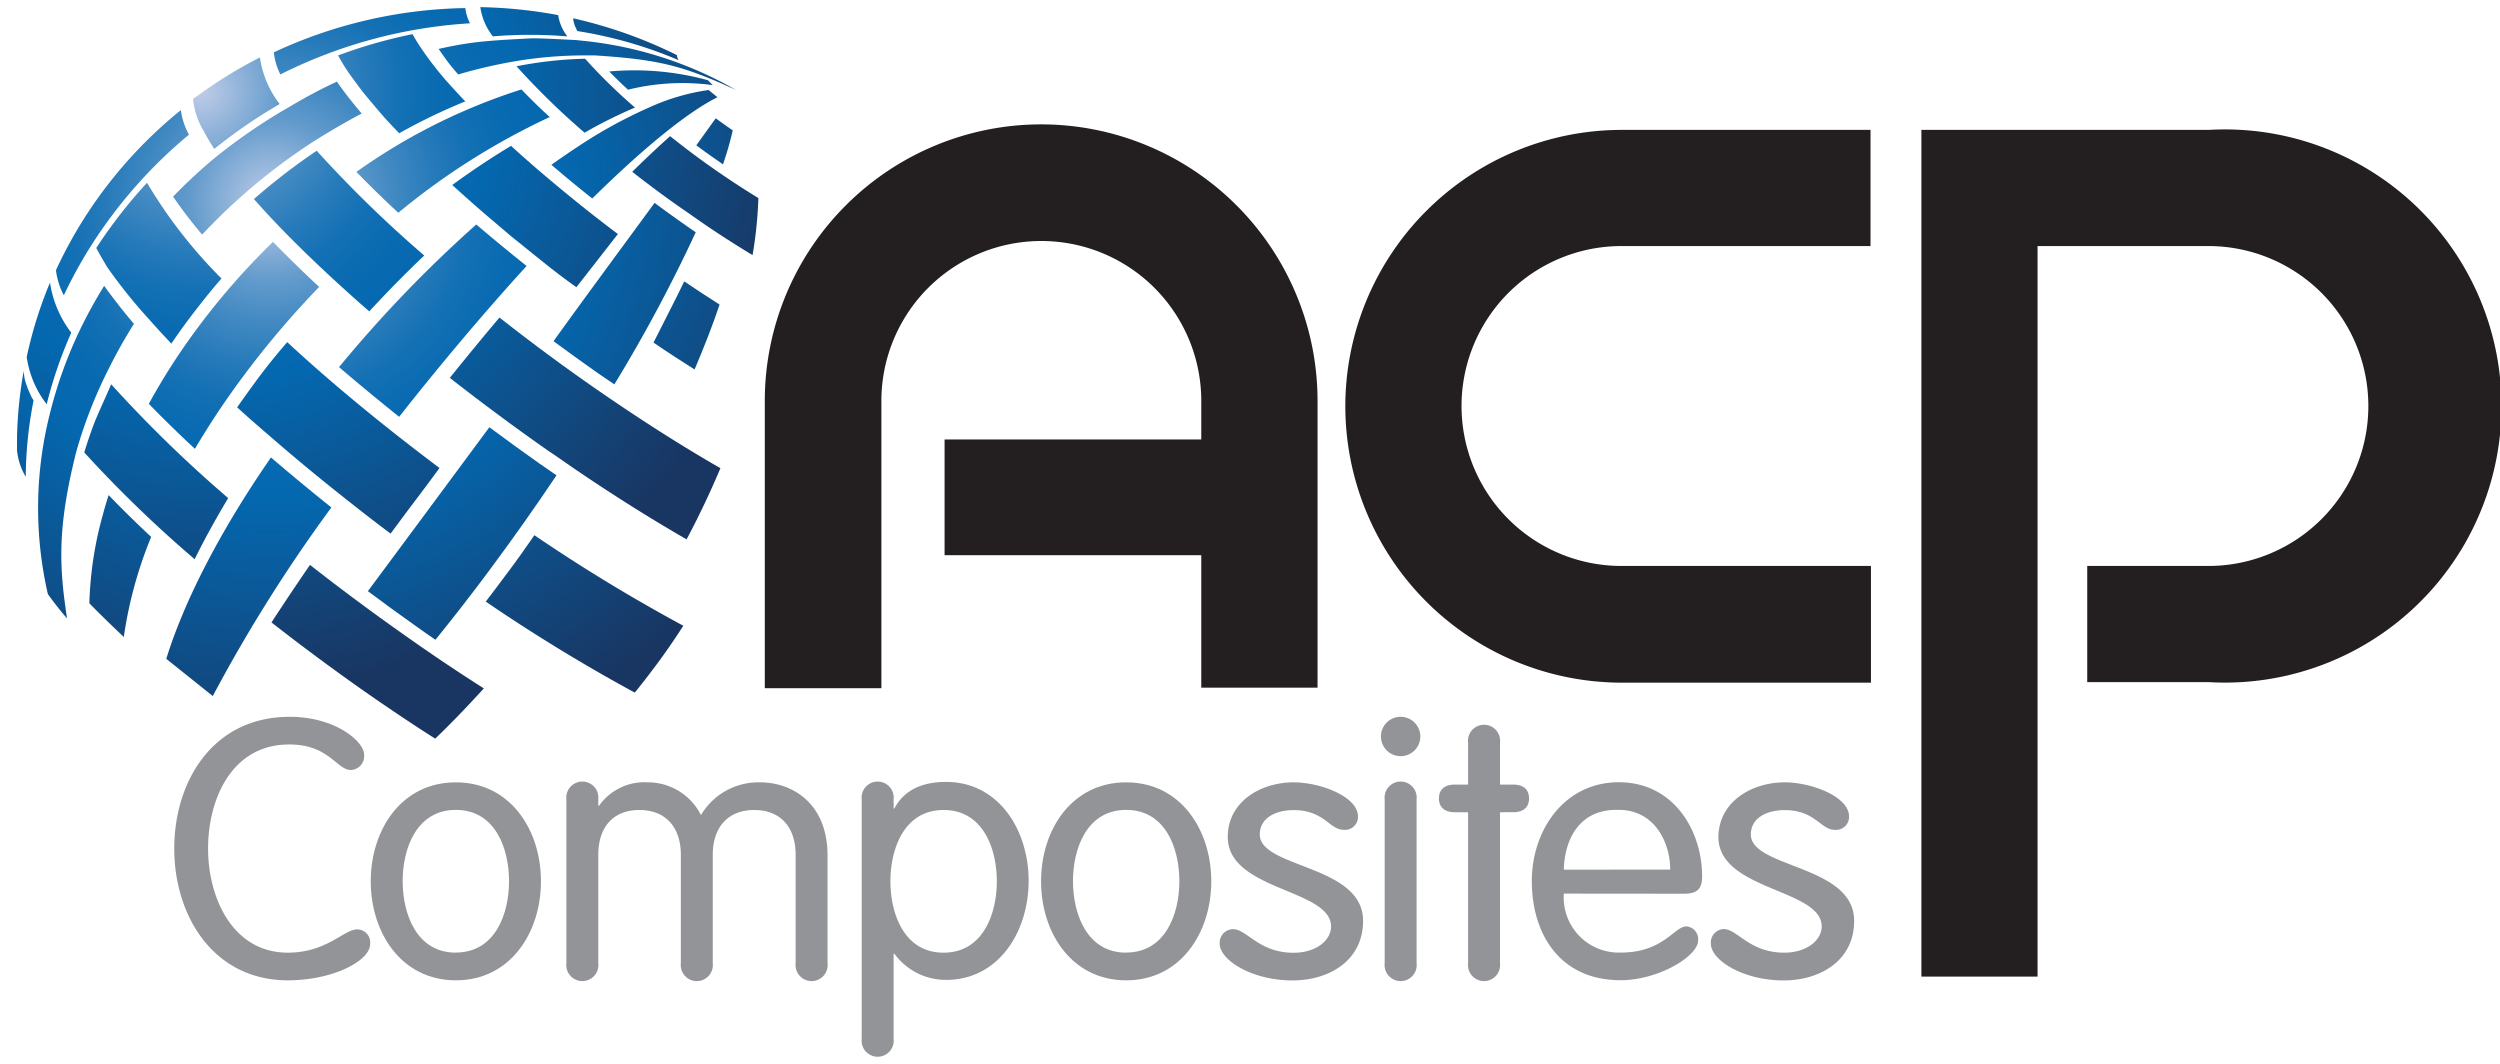 <svg id="Layer_1" data-name="Layer 1" xmlns="http://www.w3.org/2000/svg" xmlns:xlink="http://www.w3.org/1999/xlink" viewBox="0 0 235 100"><defs><style>.cls-1{fill:url(#radial-gradient);}.cls-2{fill:url(#radial-gradient-2);}.cls-3{fill:url(#radial-gradient-3);}.cls-4{fill:url(#radial-gradient-4);}.cls-5{fill:url(#radial-gradient-5);}.cls-6{fill:url(#radial-gradient-6);}.cls-7{fill:url(#radial-gradient-7);}.cls-8{fill:url(#radial-gradient-8);}.cls-9{fill:url(#radial-gradient-9);}.cls-10{fill:url(#radial-gradient-10);}.cls-11{fill:url(#radial-gradient-11);}.cls-12{fill:url(#radial-gradient-12);}.cls-13{fill:url(#radial-gradient-13);}.cls-14{fill:url(#radial-gradient-14);}.cls-15{fill:url(#radial-gradient-15);}.cls-16{fill:url(#radial-gradient-16);}.cls-17{fill:url(#radial-gradient-17);}.cls-18{fill:url(#radial-gradient-18);}.cls-19{fill:url(#radial-gradient-19);}.cls-20{fill:url(#radial-gradient-20);}.cls-21{fill:url(#radial-gradient-21);}.cls-22{fill:url(#radial-gradient-22);}.cls-23{fill:url(#radial-gradient-23);}.cls-24{fill:url(#radial-gradient-24);}.cls-25{fill:#231f20;}.cls-26{fill:#929497;}</style><radialGradient id="radial-gradient" cx="792.54" cy="-688.05" r="29.49" gradientTransform="matrix(0.71, 1.82, -1.82, 0.71, -1788.85, -938.23)" gradientUnits="userSpaceOnUse"><stop offset="0" stop-color="#c0cde8"/><stop offset="0" stop-color="#bfcce8"/><stop offset="0.07" stop-color="#8eb2d9"/><stop offset="0.13" stop-color="#639bcc"/><stop offset="0.2" stop-color="#4189c2"/><stop offset="0.27" stop-color="#267aba"/><stop offset="0.33" stop-color="#1370b4"/><stop offset="0.4" stop-color="#086ab1"/><stop offset="0.48" stop-color="#0468b0"/><stop offset="1" stop-color="#193561"/></radialGradient><radialGradient id="radial-gradient-2" cx="792.54" cy="-688.05" r="29.49" xlink:href="#radial-gradient"/><radialGradient id="radial-gradient-3" cx="792.55" cy="-688.05" r="29.49" xlink:href="#radial-gradient"/><radialGradient id="radial-gradient-4" cx="792.54" cy="-688.05" r="29.49" xlink:href="#radial-gradient"/><radialGradient id="radial-gradient-5" cx="792.54" cy="-688.05" r="29.49" xlink:href="#radial-gradient"/><radialGradient id="radial-gradient-6" cx="2228.3" cy="-303.8" r="58.39" gradientTransform="matrix(0.93, 0.32, -0.32, 0.93, -2150.59, -421.94)" xlink:href="#radial-gradient"/><radialGradient id="radial-gradient-7" cx="2228.3" cy="-303.8" r="58.39" gradientTransform="matrix(0.93, 0.32, -0.32, 0.93, -2150.59, -421.94)" xlink:href="#radial-gradient"/><radialGradient id="radial-gradient-8" cx="24.21" cy="18.41" r="58.39" gradientTransform="translate(1.5 0.64) scale(0.99 0.99)" xlink:href="#radial-gradient"/><radialGradient id="radial-gradient-9" cx="2228.3" cy="-303.8" r="58.38" gradientTransform="matrix(0.93, 0.32, -0.32, 0.93, -2150.59, -421.94)" xlink:href="#radial-gradient"/><radialGradient id="radial-gradient-10" cx="2228.3" cy="-303.8" r="58.39" gradientTransform="matrix(0.93, 0.32, -0.32, 0.93, -2150.59, -421.94)" xlink:href="#radial-gradient"/><radialGradient id="radial-gradient-11" cx="2228.3" cy="-303.8" r="58.39" gradientTransform="matrix(0.93, 0.32, -0.32, 0.93, -2150.59, -421.94)" xlink:href="#radial-gradient"/><radialGradient id="radial-gradient-12" cx="24.2" cy="18.41" r="58.39" gradientTransform="translate(1.5 0.64) scale(0.99 0.99)" xlink:href="#radial-gradient"/><radialGradient id="radial-gradient-13" cx="24.2" cy="18.4" r="58.39" gradientTransform="translate(1.5 0.64) scale(0.99 0.99)" xlink:href="#radial-gradient"/><radialGradient id="radial-gradient-14" cx="24.2" cy="18.41" r="58.39" gradientTransform="translate(1.5 0.64) scale(0.99 0.99)" xlink:href="#radial-gradient"/><radialGradient id="radial-gradient-15" cx="24.2" cy="18.4" r="58.39" gradientTransform="translate(1.5 0.64) scale(0.99 0.99)" xlink:href="#radial-gradient"/><radialGradient id="radial-gradient-16" cx="24.2" cy="18.41" r="58.39" gradientTransform="translate(1.5 0.64) scale(0.99 0.99)" xlink:href="#radial-gradient"/><radialGradient id="radial-gradient-17" cx="24.2" cy="18.4" r="58.39" gradientTransform="translate(1.5 0.64) scale(0.99 0.99)" xlink:href="#radial-gradient"/><radialGradient id="radial-gradient-18" cx="24.2" cy="18.4" r="58.39" gradientTransform="translate(1.5 0.64) scale(0.99 0.99)" xlink:href="#radial-gradient"/><radialGradient id="radial-gradient-19" cx="24.2" cy="18.4" r="58.39" gradientTransform="translate(1.5 0.64) scale(0.99 0.99)" xlink:href="#radial-gradient"/><radialGradient id="radial-gradient-20" cx="24.2" cy="18.4" r="58.39" gradientTransform="translate(1.5 0.64) scale(0.99 0.99)" xlink:href="#radial-gradient"/><radialGradient id="radial-gradient-21" cx="24.2" cy="18.41" r="58.38" gradientTransform="translate(1.5 0.64) scale(0.99 0.99)" xlink:href="#radial-gradient"/><radialGradient id="radial-gradient-22" cx="24.2" cy="18.41" r="58.38" gradientTransform="translate(1.5 0.64) scale(0.99 0.99)" xlink:href="#radial-gradient"/><radialGradient id="radial-gradient-23" cx="24.2" cy="18.41" r="58.39" gradientTransform="translate(1.5 0.64) scale(0.99 0.99)" xlink:href="#radial-gradient"/><radialGradient id="radial-gradient-24" cx="2228.3" cy="-303.8" r="58.39" gradientTransform="matrix(0.93, 0.32, -0.32, 0.93, -2150.59, -421.94)" xlink:href="#radial-gradient"/></defs><title>ACP-logo</title><path class="cls-1" d="M59.66,65.1a162.13,162.13,0,0,1-14-8.55c.56-.73,1.13-1.48,1.69-2.24,1-1.31,1.94-2.64,2.88-4a160.11,160.11,0,0,0,14,8.51c-.87,1.36-1.8,2.71-2.78,4-.57.76-1.14,1.5-1.73,2.22"/><path class="cls-2" d="M65.29,34.73C64.13,34,62.58,33,61.43,32.2c1-2,2-3.9,2.89-5.75,1.13.77,2.24,1.49,3.32,2.18-.67,2-1.46,4-2.35,6.1"/><path class="cls-3" d="M68,15.48,67.32,15c-.64-.44-1.26-.89-1.87-1.34l1.83-2.54c.39.28.78.57,1.19.85.13.1.27.19.41.28a30.61,30.61,0,0,1-.92,3.2"/><path class="cls-4" d="M59,8.4c-.63-.57-1.2-1.14-1.73-1.68a26.13,26.13,0,0,1,9.27.82L67,8a21.32,21.32,0,0,0-8,.44"/><path class="cls-5" d="M11.67,59.9c-1.18-1.1-2.27-2.17-3.27-3.19A34.29,34.29,0,0,1,9.5,49c.05-.19.1-.39.16-.58.16-.62.35-1.25.55-1.88q1.84,1.91,4,3.93a39.47,39.47,0,0,0-2.58,9.46"/><path class="cls-6" d="M16.12,32.28c.52-.76,1.06-1.53,1.63-2.29,1-1.31,2-2.59,3.07-3.81a45.51,45.51,0,0,1-7-9A45.26,45.26,0,0,0,10.66,21c-.57.76-1.1,1.53-1.61,2.31.29.55.64,1.14,1,1.76A48,48,0,0,0,14,30c.66.75,1.37,1.53,2.13,2.32M36.7,50.18l1.67-2.25c1-1.32,2-2.64,2.94-3.94C36,40,31.14,36,27,32.16Q25.4,34,23.93,36c-.56.77-1.11,1.53-1.64,2.29q1.44,1.31,3,2.64c2.45,2.14,5.1,4.32,7.88,6.5q1.74,1.38,3.56,2.74"/><path class="cls-7" d="M54.18,27l3.9-5q-1.47-1.11-2.88-2.22c-2.1-1.69-2.6-2.1-4.73-3.91-.84-.73-1.65-1.44-2.43-2.16-1.83,1.1-3.68,2.33-5.53,3.68.78.71,1.58,1.42,2.41,2.15l.41.36L48,22.17c1,.8,2.3,1.86,3.29,2.65S53.2,26.3,54.18,27M37.52,12.53a54.34,54.34,0,0,1,6.22-3C43.22,9,42.53,8.23,42,7.65a32.22,32.22,0,0,1-2.33-3,16.79,16.79,0,0,1-.89-1.44,47.09,47.09,0,0,0-7,2c.24.45.53.93.86,1.43l.17.25c.36.5.84,1.16,1.22,1.65s1.22,1.48,1.75,2.1,1.12,1.24,1.74,1.88"/><path class="cls-8" d="M2.82,37l-.12-.27c-.07-.16-.13-.32-.18-.47l-.07-.19a5.39,5.39,0,0,1-.16-.6.13.13,0,0,0,0-.06,3.69,3.69,0,0,1-.06-.55,39.87,39.87,0,0,0-.63,6.24v0h0c0,.41,0,.82,0,1.23a6,6,0,0,0,.82,2.49,38.33,38.33,0,0,1,.74-7.2C3,37.43,2.91,37.22,2.82,37Z"/><path class="cls-9" d="M63.76,5.61a1,1,0,0,1-.13-.43,43.3,43.3,0,0,0-9.75-3.46v.06a2.65,2.65,0,0,0,.29.93,2,2,0,0,0,.1.21,40.21,40.21,0,0,1,9.51,2.73Z"/><path class="cls-10" d="M4.39,38A40.69,40.69,0,0,1,6.7,31.27a10.16,10.16,0,0,1-2-4.71,39.81,39.81,0,0,0-2.19,7A9.43,9.43,0,0,0,4.39,38m13.89,14.6q1.38-2.8,3.17-5.78a120.91,120.91,0,0,1-11-10.7c-.42,1-1,2.24-1.41,3.21s-.82,2.23-1.12,3.2A115.92,115.92,0,0,0,18.28,52.55M40.9,69.44c1.5-1.43,3-3,4.58-4.73-2.26-1.44-4.61-3-7-4.69-3.23-2.26-6.37-4.59-9.34-6.92-1.3,1.89-2.51,3.7-3.62,5.41,2.8,2.19,5.75,4.38,8.8,6.52,2.27,1.58,4.47,3.06,6.6,4.41"/><path class="cls-11" d="M20.14,14a48.92,48.92,0,0,1,6.15-4.22A9.38,9.38,0,0,1,24.43,5.4a42.67,42.67,0,0,0-6.28,3.91,7,7,0,0,0,1,3,16.88,16.88,0,0,0,1,1.69M34.71,29.27c1.7-1.84,3.43-3.6,5.17-5.25a113.42,113.42,0,0,1-10.11-9.85,59,59,0,0,0-5.9,4.54c.64.73,1.32,1.47,2.05,2.24,1.75,1.83,3.74,3.77,5.93,5.77.92.84,1.87,1.69,2.86,2.55M64.54,50.7c1.18-2.22,2.24-4.46,3.18-6.69-3.73-2.14-7.84-4.76-12.17-7.78-3-2.09-5.87-4.24-8.6-6.38-1.54,1.82-3.1,3.72-4.67,5.67,1.12.87,2.26,1.75,3.42,2.62,1.89,1.42,3.83,2.83,5.8,4.21,1,.66,1.88,1.3,2.8,1.92,3.61,2.45,7.06,4.6,10.24,6.43"/><path class="cls-12" d="M19,22.05c1.18-1.25,2.4-2.45,3.67-3.57a56.11,56.11,0,0,1,7.07-5.35Q31.87,11.8,34,10.67c-.9-1.06-1.68-2.05-2.33-3A48.32,48.32,0,0,0,27.28,10,52.84,52.84,0,0,0,20,15a50.88,50.88,0,0,0-3.73,3.48A44.11,44.11,0,0,0,19,22.05Z"/><path class="cls-13" d="M7.4,31.25a41.22,41.22,0,0,0-2.78,7.91A36.08,36.08,0,0,0,4.5,55.84c.5.71,1.1,1.48,1.8,2.29-.69-4.67-1-8.28.88-15.71a43.36,43.36,0,0,1,3-7.68,48.58,48.58,0,0,1,2.41-4.3c-1.09-1.28-2-2.47-2.8-3.57A44.34,44.34,0,0,0,7.4,31.25Z"/><path class="cls-14" d="M37.44,20a66,66,0,0,1,14.24-9c-1-.89-1.85-1.76-2.67-2.59A55.84,55.84,0,0,0,33.5,16.16C34.7,17.39,36,18.67,37.44,20Z"/><path class="cls-15" d="M43.07,7a45.86,45.86,0,0,1,4.46-1.08,39.27,39.27,0,0,1,7.79-.71c.21,0,.41,0,.62,0,6,.39,8.2.94,13.23,3.24A36.08,36.08,0,0,0,54.85,3.84l-.66-.07C53,3.71,51.3,3.61,50.06,3.6c-1.45.07-3.39.17-4.83.32s-2.71.39-4,.68C42.11,5.86,42.21,6,43.07,7Z"/><path class="cls-16" d="M44.18,2.19A4.23,4.23,0,0,1,43.74.76a44.13,44.13,0,0,0-18,4.16A6.12,6.12,0,0,0,26.35,7,45.83,45.83,0,0,1,44.18,2.19Z"/><path class="cls-17" d="M17,10.35A42.33,42.33,0,0,0,9.65,18a41.77,41.77,0,0,0-4.39,7.4A6.81,6.81,0,0,0,6,27.76a43,43,0,0,1,4.41-7.35,44.73,44.73,0,0,1,7.35-7.75A6.79,6.79,0,0,1,17,10.35Z"/><path class="cls-18" d="M46,40.16c-2.1,2.84-4.25,5.75-6.42,8.67-1.75,2.36-3.43,4.61-5,6.74Q36.89,57.3,39.3,59c.54.39,1.09.77,1.63,1.14,1.68-2.07,3.41-4.29,5.16-6.65,2.17-2.92,4.25-5.87,6.22-8.81l-1.62-1.12Q48.31,41.88,46,40.16Z"/><path class="cls-19" d="M61.53,19.07c-2.71,3.71-6,8.14-9.5,13q2.09,1.54,4.25,3.06l1.47,1A142.53,142.53,0,0,0,65.4,21.83q-.5-.33-1-.69Q62.94,20.12,61.53,19.07Z"/><path class="cls-20" d="M18.32,42.19a76.62,76.62,0,0,1,4.68-7,85.4,85.4,0,0,1,7-8.22c-1.56-1.45-3-2.87-4.34-4.23a66.34,66.34,0,0,0-7.09,8.09,60.22,60.22,0,0,0-4.58,7.13C15.28,39.29,16.74,40.72,18.32,42.19Z"/><path class="cls-21" d="M61,10.11a44.41,44.41,0,0,0-6.34,3.45c-.92.6-1.87,1.25-2.83,1.93q1.83,1.57,3.84,3.17c4.77-4.7,8.91-8.09,11.77-9.52l-.83-.68A20.35,20.35,0,0,0,61,10.11Z"/><path class="cls-22" d="M25.47,43c-4.84,7-8.18,13.57-9.84,18.93L20,65.43A143.89,143.89,0,0,1,31.15,47.7C29.18,46.13,27.28,44.55,25.47,43Z"/><path class="cls-23" d="M49.5,25c-1.65-1.31-3.23-2.62-4.73-3.9a120,120,0,0,0-12.9,13.41q2.7,2.31,5.65,4.67C41.53,34.09,45.61,29.27,49.5,25Z"/><path class="cls-24" d="M46.33,3.42a42.18,42.18,0,0,1,7,0,4.3,4.3,0,0,1-.86-2A44.36,44.36,0,0,0,45.15.67a5.78,5.78,0,0,0,1.18,2.75m8.61,9.06a43.71,43.71,0,0,1,4.75-2.37A51,51,0,0,1,55,5.52a38.12,38.12,0,0,0-6.45.71,70.41,70.41,0,0,0,6.41,6.25M70.73,24.05a39.89,39.89,0,0,0,.56-5.43c-1.36-.83-2.8-1.77-4.3-2.82s-2.74-2-4-3q-1.65,1.47-3.56,3.35c1.74,1.36,3.57,2.72,5.46,4,2,1.43,4,2.71,5.85,3.83"/><path class="cls-25" d="M97.89,11.69a26,26,0,0,0-26,26v27H82.85v-27a15,15,0,1,1,30.07,0v3.62H88.79V52.19h24.13V64.64h10.93v-27A26,26,0,0,0,97.89,11.69Z"/><path class="cls-25" d="M126.46,38.17a26,26,0,0,0,26,26h23.41V53.2H152.42a15,15,0,1,1,0-30.07h23.41V12.21H152.42A26,26,0,0,0,126.46,38.17Z"/><path class="cls-25" d="M207.61,12.21h-27V91.8h10.92V23.13h16.06a15,15,0,1,1,0,30.07H196.2V64.12h11.41a26,26,0,1,0,0-51.91Z"/><path class="cls-26" d="M27.06,89.55c3.66,0,5.26-2.19,6.53-2.19a1.23,1.23,0,0,1,1.2,1.4c0,1.54-3.46,3.39-7.73,3.39-7,0-10.68-6.06-10.68-12.38S20,67.38,27.23,67.38c4.31,0,7,2.33,7,3.56A1.31,1.31,0,0,1,33,72.38c-1.37,0-2.05-2.4-5.81-2.4-5.41,0-7.63,5.13-7.63,9.79S21.89,89.55,27.06,89.55Z"/><path class="cls-26" d="M42.85,73.54c5.13,0,8,4.48,8,9.3s-2.87,9.31-8,9.31-8-4.48-8-9.31S37.72,73.54,42.85,73.54Zm0,16c3.69,0,5-3.63,5-6.71s-1.3-6.7-5-6.7-5,3.63-5,6.7S39.15,89.55,42.85,89.55Z"/><path class="cls-26" d="M64,80.35c0-2.6-1.44-4.21-3.9-4.21s-3.86,1.61-3.86,4.21V90.54a1.51,1.51,0,1,1-3,0V75.15a1.51,1.51,0,1,1,3,0v.55l.06.06a5.2,5.2,0,0,1,4.59-2.22,5.57,5.57,0,0,1,5,3.08,6.28,6.28,0,0,1,5.58-3.08c2.8,0,6.32,1.78,6.32,6.91V90.54a1.51,1.51,0,1,1-3,0V80.35c0-2.6-1.43-4.21-3.89-4.21S67,77.75,67,80.35V90.54a1.51,1.51,0,1,1-3,0Z"/><path class="cls-26" d="M81,75.15a1.51,1.51,0,1,1,3,0V76h.07c.86-1.64,2.47-2.5,4.86-2.5,4.92,0,7.76,4.48,7.76,9.3s-2.84,9.31-7.76,9.31a6,6,0,0,1-4.86-2.46H84v8a1.51,1.51,0,1,1-3,0Zm7.7,14.4c3.69,0,5-3.63,5-6.71s-1.3-6.7-5-6.7-5,3.63-5,6.7S85,89.55,88.68,89.55Z"/><path class="cls-26" d="M105.86,73.54c5.13,0,8,4.48,8,9.3s-2.87,9.31-8,9.31-8-4.48-8-9.31S100.73,73.54,105.86,73.54Zm0,16c3.69,0,5-3.63,5-6.71s-1.3-6.7-5-6.7-5,3.63-5,6.7S102.16,89.55,105.86,89.55Z"/><path class="cls-26" d="M121.6,73.54c2.5,0,6.05,1.33,6.05,3.21A1.22,1.22,0,0,1,126.28,78c-1.3,0-1.81-1.85-4.68-1.85-1.71,0-3.18.75-3.18,2.29,0,3.18,9.71,2.84,9.71,8.11,0,3.8-3.25,5.61-6.63,5.61-3.84,0-6.85-1.92-6.85-3.46a1.28,1.28,0,0,1,1.24-1.36c1.33,0,2.43,2.22,5.71,2.22,2.19,0,3.52-1.23,3.52-2.46,0-3.56-9.71-3.36-9.71-8.42C115.41,75.32,118.55,73.54,121.6,73.54Z"/><path class="cls-26" d="M131.65,67.38a1.85,1.85,0,1,1-1.84,1.85A1.84,1.84,0,0,1,131.65,67.38Zm1.51,23.16a1.51,1.51,0,1,1-3,0V75.15a1.51,1.51,0,1,1,3,0Z"/><path class="cls-26" d="M138,69.81a1.51,1.51,0,1,1,3,0v3.94h1.23c1,0,1.5.48,1.5,1.3s-.51,1.3-1.5,1.3H141V90.54a1.51,1.51,0,1,1-3,0V76.35h-1.23c-1,0-1.51-.48-1.51-1.3s.51-1.3,1.51-1.3H138Z"/><path class="cls-26" d="M147,84a5.18,5.18,0,0,0,5.37,5.54c4,0,5-2.46,6.16-2.46a1.2,1.2,0,0,1,1.09,1.33c0,1.47-3.72,3.73-7.28,3.73-5.82,0-8.35-4.48-8.35-9.31s3.08-9.3,8.18-9.3S160,78,160,82.4c0,1.06-.38,1.61-1.68,1.61Zm10-2.26c0-2.6-1.51-5.61-4.82-5.61C148.4,76,147.06,79,147,81.75Z"/><path class="cls-26" d="M167.76,73.54c2.5,0,6.05,1.33,6.05,3.21A1.22,1.22,0,0,1,172.44,78c-1.3,0-1.81-1.85-4.68-1.85-1.71,0-3.18.75-3.18,2.29,0,3.18,9.71,2.84,9.71,8.11,0,3.8-3.25,5.61-6.63,5.61-3.84,0-6.84-1.92-6.84-3.46A1.27,1.27,0,0,1,162,87.33c1.34,0,2.43,2.22,5.72,2.22,2.19,0,3.52-1.23,3.52-2.46,0-3.56-9.71-3.36-9.71-8.42C161.57,75.32,164.71,73.54,167.76,73.54Z"/></svg>